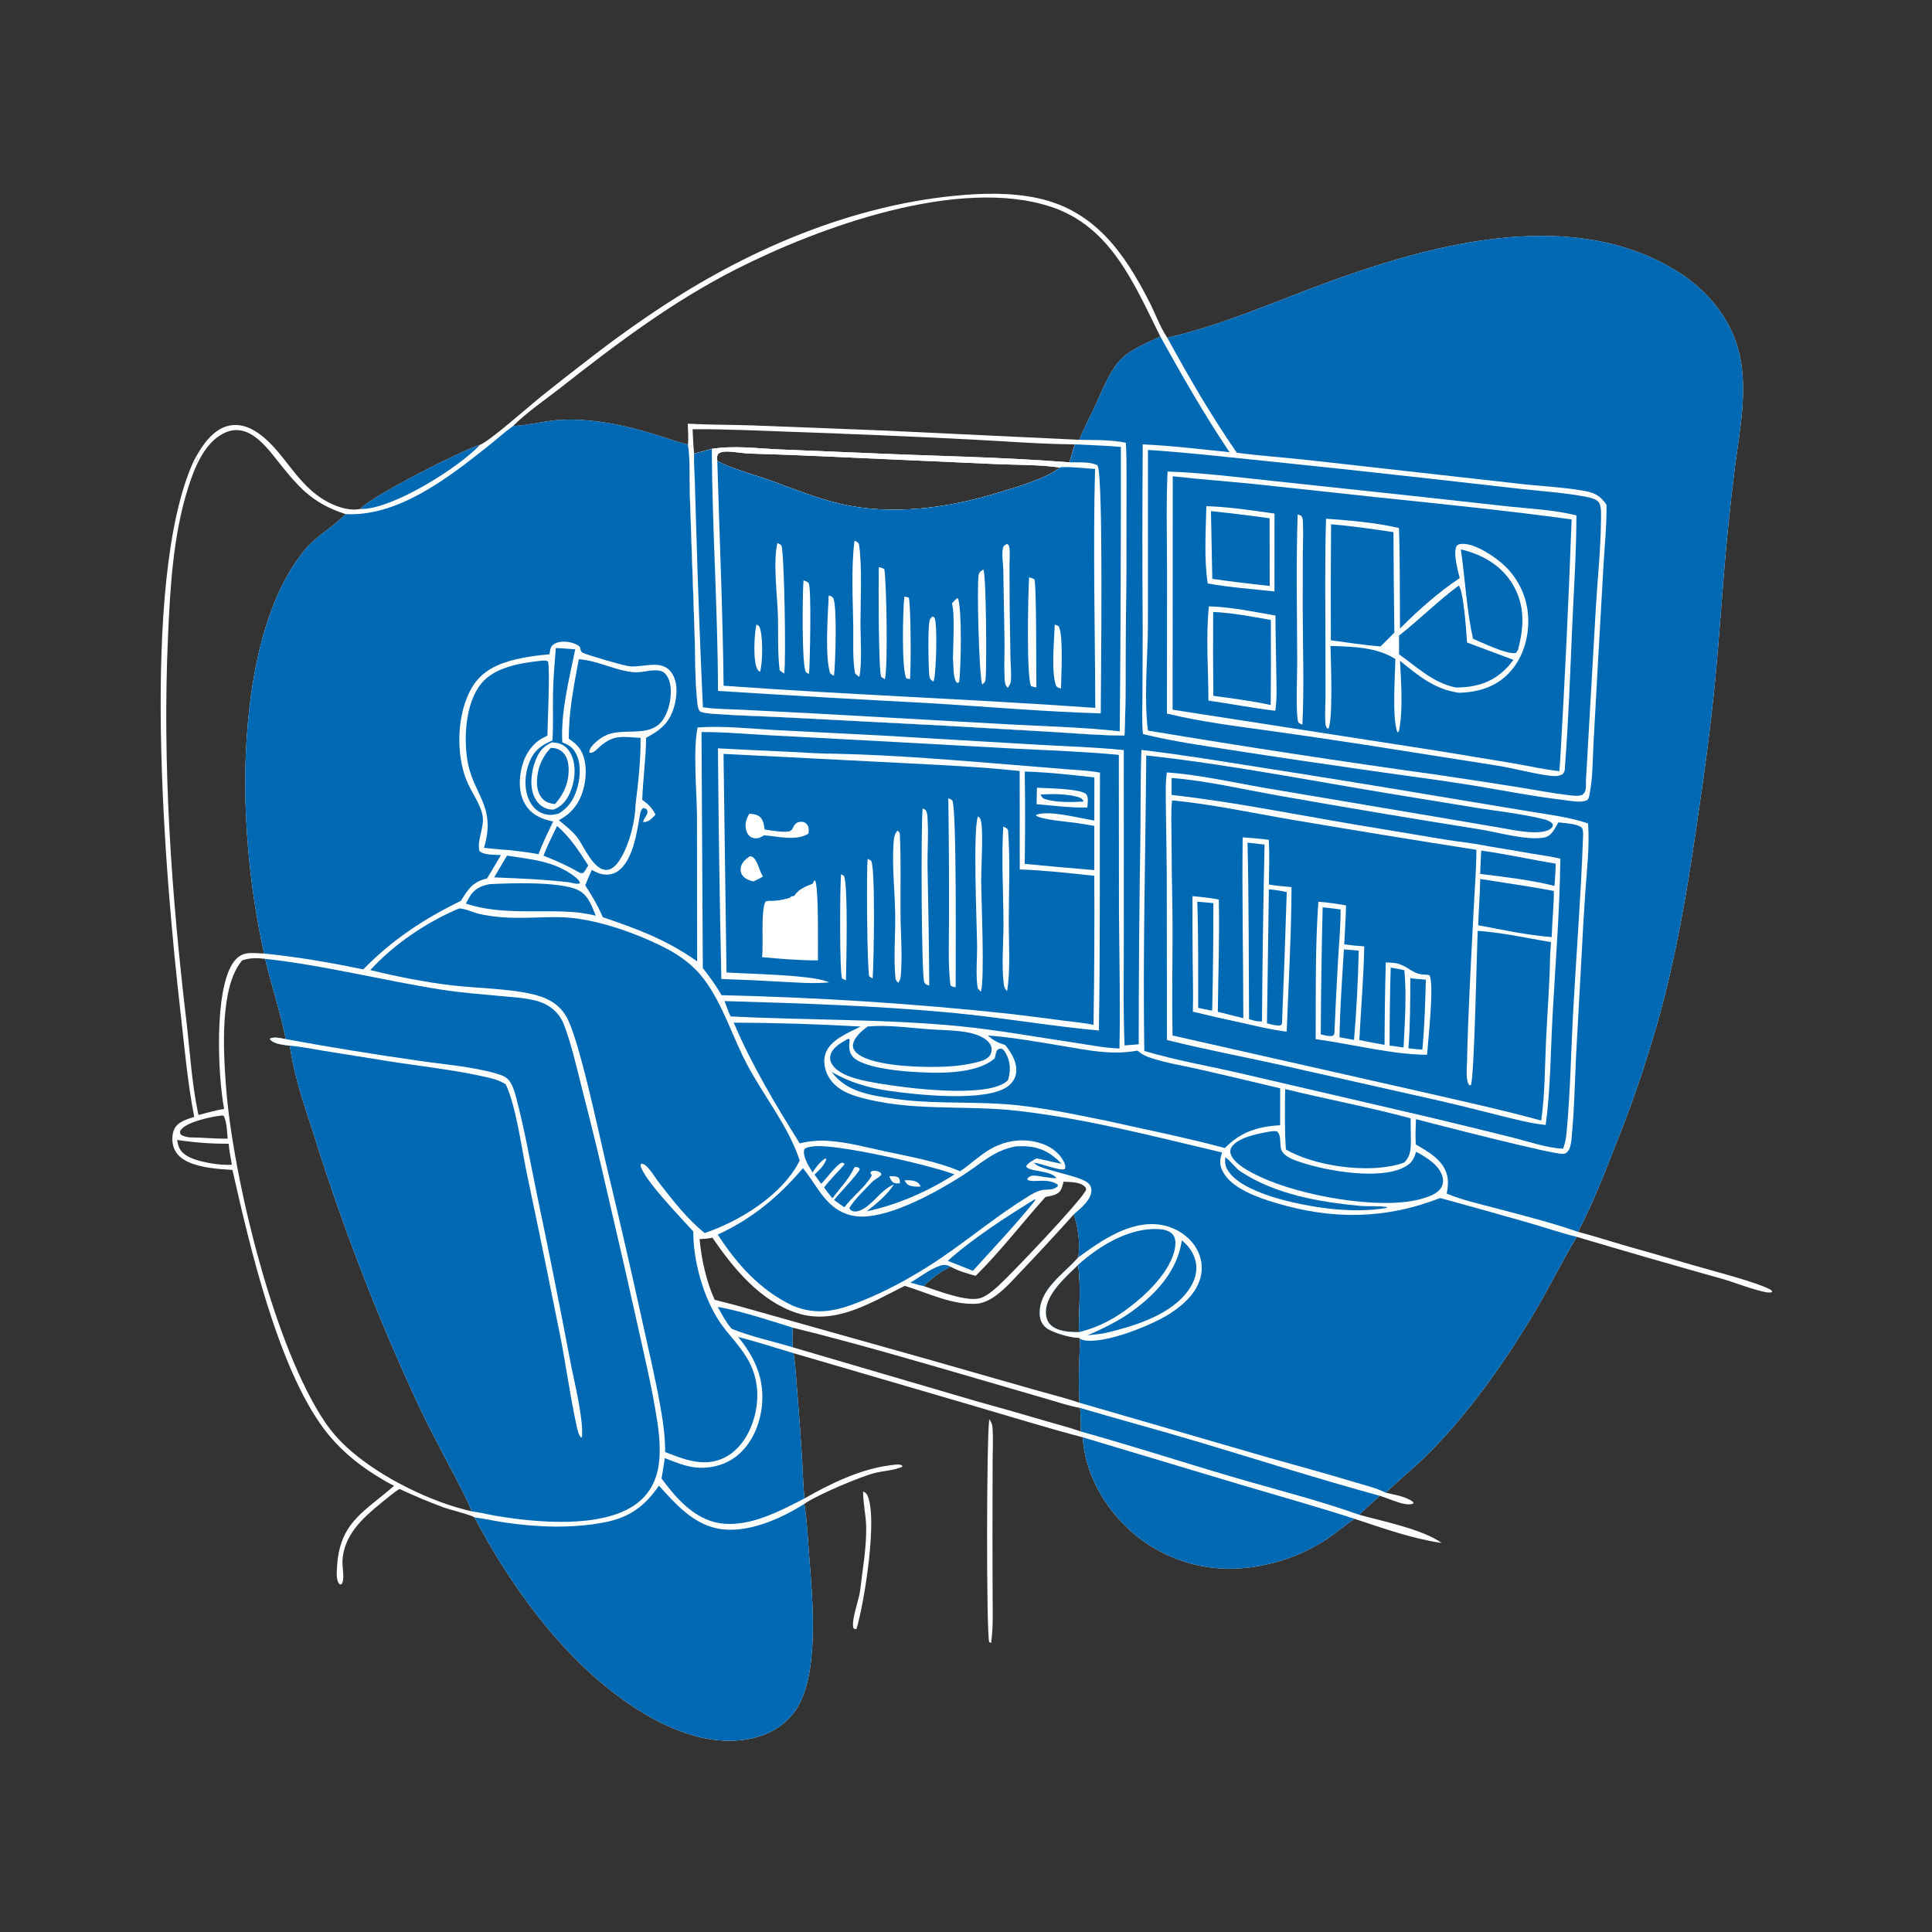 <?xml version="1.0" encoding="utf-8" ?>
<svg xmlns="http://www.w3.org/2000/svg" xmlns:xlink="http://www.w3.org/1999/xlink" width="1024" height="1024">
	<rect width="100%" height="100%" fill="#333333" stroke="none"/>
	<path fill="white" d="M254.457 235.736C259.281 234.029 280.912 214.88 286.57 210.336Q299.872 199.687 313.395 189.32Q332.858 174.247 353.488 160.815C398.784 131.435 451.385 109.267 505.414 103.822C520.077 102.345 535.687 101.905 550.136 105.054C580.326 111.633 596.019 134.171 609.261 160.149C612.314 166.138 614.746 173.048 618.42 178.627C618.501 178.751 618.587 178.873 618.67 178.995C647.561 172.533 677.062 159.276 705.009 149.132C761.526 128.619 834.47 109.499 889.455 144.133C905.498 154.238 918.041 169.697 922.106 188.451C926.253 207.586 922.053 228.187 919.57 247.319Q917.44 264.162 915.758 281.056C913.021 308.768 911.454 336.587 908.714 364.303Q905.408 396.124 900.651 427.76C895.82 461.847 890.458 496.083 881.92 529.464Q876.914 548.593 870.734 567.376Q864.553 586.159 857.222 604.523C850.884 620.674 844.453 637.556 836.357 652.912C844.257 654.914 852.007 657.456 859.828 659.739Q878.654 665.055 897.42 670.576C906.586 673.267 932.296 679.83 938.85 683.819L939.349 684.787C937.7 685.494 934.937 684.69 933.198 684.26C926.142 682.515 919.312 679.672 912.299 677.678Q873.936 666.948 835.759 655.575C827.449 669.136 820.598 683.543 812.349 697.186C796.796 722.912 778.994 748.244 757.829 769.706C750.391 777.249 742.094 783.836 734.468 791.161C739.095 792.29 745.217 793.123 749.009 796.098L749.144 796.844C746.904 798 743.189 796.929 740.886 796.184C737.693 795.152 734.602 793.843 731.401 792.827C727.718 796.102 723.905 799.351 720.479 802.897C732.64 806.216 754.369 810.661 764.091 817.804C748.328 815.475 733.045 810.016 717.967 805.01C713.154 808.1 708.817 811.991 704.071 815.214C690.58 824.377 673.804 830.131 657.528 831.229Q656.56 831.3 655.59 831.347Q654.62 831.394 653.649 831.417Q652.678 831.44 651.707 831.44Q650.736 831.439 649.765 831.414Q648.794 831.39 647.824 831.341Q646.854 831.293 645.886 831.221Q644.917 831.148 643.951 831.052Q642.985 830.956 642.021 830.836Q641.057 830.716 640.097 830.573Q639.136 830.429 638.18 830.262Q637.223 830.095 636.271 829.904Q635.319 829.714 634.371 829.5Q633.424 829.286 632.483 829.048Q631.541 828.811 630.605 828.551Q629.67 828.291 628.741 828.007Q627.812 827.724 626.89 827.418Q625.969 827.112 625.055 826.783Q624.141 826.455 623.236 826.104Q622.33 825.753 621.434 825.38Q620.537 825.006 619.65 824.611Q618.763 824.216 617.886 823.799Q617.009 823.383 616.142 822.944Q615.275 822.506 614.42 822.047Q613.564 821.587 612.72 821.107Q611.876 820.626 611.044 820.125Q610.212 819.624 609.393 819.103Q608.574 818.582 607.767 818.04Q606.961 817.499 606.168 816.938Q605.376 816.377 604.597 815.797Q603.818 815.217 603.054 814.617Q602.29 814.018 601.541 813.4Q600.792 812.782 600.058 812.146C585.48 799.352 575.125 781.326 573.847 761.8C554.44 756.697 535.166 750.688 515.897 745.072L420.597 717.212C421.621 723.698 421.968 730.369 422.499 736.916Q423.957 754.773 425.086 772.653C425.52 779.843 425.666 787.05 426.373 794.221C440.025 786.412 455.666 778.782 471.358 776.695C473.224 776.446 475.65 775.954 477.471 776.424C478.183 776.607 477.959 776.6 478.321 777.374C473.976 779.379 468.086 779.549 463.402 780.769C455.64 782.79 432.792 792.482 426.312 797.07C427.782 806.347 428.208 815.941 428.925 825.308C430.636 847.665 434.725 888.635 421.12 907.282C414.868 915.85 405.211 920.547 394.876 922.046C370.144 925.634 345.167 912.323 326.13 897.877C294.942 874.209 269.547 838.611 251.476 804.233C249.246 802.763 238.643 800.261 234.832 798.854Q223.08 794.475 211.721 789.159C208.236 791.408 204.887 794.265 201.67 796.89C191.853 804.899 182.256 813.742 181.504 827.26C181.331 830.37 182.687 836.33 181.395 838.989C181.001 839.799 181.191 839.521 180.215 839.833C180.075 839.71 179.917 839.604 179.794 839.464C178.036 837.47 178.486 832.81 178.643 830.257C180.084 806.756 193.033 801.385 208.873 787.503C205.54 785.885 202.291 783.931 199.148 781.962C188.53 775.31 179.237 767.415 171.707 757.352C147.104 724.475 132.293 660.154 123.208 620.128C115.555 619.534 107.087 619.11 99.982 615.968C96.457 614.41 93.352 611.949 92.073 608.194C91.049 605.186 91.023 601.083 92.504 598.215C94.477 594.394 99.169 593.223 102.939 591.975C99.36 573.524 97.745 554.683 95.615 536.025C87.533 465.21 73.782 307.866 102.599 244.509L103.559 245.277C104.628 244.305 104.551 244.051 104.835 242.608L103.937 242.023C107.511 235.602 112.744 228.188 120.126 225.931C124.864 224.483 129.817 225.444 134.068 227.833C151.392 237.568 156.797 260.117 178.644 268.273C182.212 269.605 187.104 270.63 190.875 269.757C197.842 262.478 243.951 239.1 254.457 235.736ZM364.646 235.668C365.858 242.401 365.389 254.67 365.629 262.234L368.121 334.83C368.563 347.365 368.257 360.471 369.659 372.895C369.834 374.443 370.02 375.765 370.982 377.036C373.051 377.958 375.614 378.138 377.852 378.308C390.772 379.29 403.807 379.569 416.751 380.233L501.436 384.651L557.115 387.896C570.043 388.696 583.036 389.779 595.992 389.861C596.902 370.289 596.479 350.607 596.749 331.011Q597.11 302.02 597.016 273.026C597.018 260.266 597.241 247.474 596.76 234.722C588.831 233.009 580.116 233.362 572.012 233.103C574.306 227.399 577.241 221.911 579.841 216.338C582.971 209.63 585.812 202.532 589.675 196.223C591.246 193.657 593.094 191.259 595.358 189.263C600.812 184.452 608.476 181.504 615.005 178.358C601.231 150.846 589.009 120.213 557.175 109.645C508.197 93.385 434.12 120.418 390.285 142.645C356.672 159.688 327.234 181.82 297.73 205.039C289.273 211.695 279.523 218.234 271.907 225.811C280.703 225.394 289.191 222.869 297.982 222.516C314.698 221.847 331.05 225.335 346.956 230.204C352.829 232.002 358.702 234.153 364.646 235.668ZM118.779 587.746C115.414 569.846 113.516 525.463 123.369 510.558C125.127 507.898 127.299 505.983 130.492 505.37C133.369 504.817 137.013 505.329 139.955 505.409Q137.497 494.182 135.638 482.841Q133.78 471.5 132.527 460.076Q131.274 448.652 130.63 437.178Q129.986 425.703 129.953 414.211C130.148 375.51 136.026 323.168 161.035 292.054C167.298 284.262 175.866 279.886 182.739 272.967C182.895 272.81 183.047 272.648 183.201 272.489C174.976 269.858 167.817 266.181 161.381 260.354C156.823 256.228 152.905 251.468 149.054 246.692C141.875 237.792 132.117 223.042 118.708 229.578C108.276 234.664 102.964 248.195 99.703 258.525C91.773 283.647 90.211 311.05 89.047 337.2C86.002 405.605 90.808 473.734 98.842 541.642C100.768 557.921 101.669 574.948 105.209 590.96C109.698 589.8 114.2 588.494 118.779 587.746ZM479.538 681.518C461.801 690.287 442.695 702.669 422.151 695.861C402.784 689.443 388.704 672.226 377.577 655.979C375.288 656.501 373.13 656.644 370.799 656.733C371.664 667.079 374.418 679.345 378.765 688.891C392.068 692.21 405.261 696.132 418.468 699.82L491.134 720.266L547.583 736.392C555.712 738.748 564.133 740.748 572.126 743.475C571.461 732.271 572.066 720.821 572.453 709.608L571.943 709.083C567.628 709.11 557.715 706.353 554.413 703.648C552.256 701.88 551.266 699.485 551.127 696.733C550.461 683.591 563.488 675.573 571.104 666.88L571.446 666.483C572.74 659.051 571.383 650.739 569.128 643.631Q555.679 658.643 541.776 673.236C537.354 677.843 533.056 682.88 527.871 686.65C524.854 688.844 521.2 690.809 517.414 691.016C504.45 691.723 491.681 685.214 479.538 681.518ZM117.719 591.214C112.539 591.722 99.839 594.422 96.319 598.34C95.761 598.961 95.748 599.057 95.393 599.704C95.488 600.365 95.397 600.9 95.935 601.378C96.965 602.292 98.924 602.526 100.243 602.823C107.065 602.84 113.842 603.648 120.673 603.497C120.323 599.917 120.255 594.567 118.553 591.389L117.719 591.214ZM140.536 508.203C136.031 507.689 132.729 507.618 128.371 509.008C116.308 523.028 118.42 557.469 119.748 575.424C123.331 623.865 145.36 714.556 172.622 754.283C176.461 759.877 181.048 764.765 186.188 769.187C202.72 783.412 228.664 796.273 250.057 801.058C247.179 793.785 243.268 786.788 239.657 779.858C233.567 768.168 227.318 756.542 221.694 744.618Q205.818 710.483 192.2 675.386Q178.582 640.289 167.28 604.379C162.014 587.935 155.977 571.386 153.608 554.236C151.607 553.959 149.53 553.746 147.565 553.276C145.984 552.899 143.839 552.021 142.986 550.641C144.965 549.237 149.131 550.367 151.46 550.758C148.66 536.471 143.837 522.427 140.536 508.203ZM489.543 681.634C496.674 683.964 513.345 690.614 520.253 687.808C523.465 686.503 526.622 683.823 529.171 681.52C535.821 675.509 573.228 636.292 575.671 630.626C575.486 629.604 575.667 629.725 575.035 629.032C572.607 626.37 567.083 626.502 563.697 626.329C563.323 627.796 562.986 629.36 562.258 630.698C560.754 633.46 556.859 633.843 554.101 634.433C541.734 648.247 530.288 663.162 517.136 676.227C512.647 674.955 507.946 673.677 503.852 671.386C498.506 673.858 493.744 677.525 489.543 681.634ZM122.893 617.287C122.24 613.611 121.499 609.929 121.229 606.202Q107.466 606.279 93.862 604.191C94.55 608 95.261 610.016 98.53 612.273C103.563 615.746 116.778 617.931 122.893 617.287ZM571.829 706.082C571.835 694.445 573.046 681.87 571.435 670.378C565.018 676.71 554.13 685.844 554.302 695.718C554.344 698.14 555.062 700.533 556.844 702.248C560.524 705.789 566.993 706.088 571.829 706.082ZM420.101 703.669C420.008 707.168 419.94 710.614 420.189 714.108L516.805 742.46Q536.836 748.01 556.775 753.879C562.098 755.461 567.677 756.829 572.874 758.747C573.016 754.62 572.663 750.375 572.494 746.244C566.559 745.155 560.598 743.146 554.798 741.469L523.723 732.419C489.385 722.46 454.816 712.201 420.101 703.669Z"/>
	<path fill="#0069B4" d="M618.67 178.995C647.561 172.533 677.062 159.276 705.009 149.132C761.526 128.619 834.47 109.499 889.455 144.133C905.498 154.238 918.041 169.697 922.106 188.451C926.253 207.586 922.053 228.187 919.57 247.319Q917.44 264.162 915.758 281.056C913.021 308.768 911.454 336.587 908.714 364.303Q905.408 396.124 900.651 427.76C895.82 461.847 890.458 496.083 881.92 529.464Q876.914 548.593 870.734 567.376Q864.553 586.159 857.222 604.523C850.884 620.674 844.453 637.556 836.357 652.912C822.057 647.882 806.794 644.116 792.139 640.219C783.6 637.948 775.007 636.071 766.831 632.649C767.379 629.211 767.862 626.017 766.9 622.581C764.675 614.631 757.087 610.499 750.471 606.63C750.044 602.173 750.343 597.668 750.499 593.2C759.819 595.619 823.613 612.112 828.546 611.57C829.838 611.428 830.378 611.011 831.166 609.99C832.327 608.485 832.71 605.795 832.895 603.958C834.377 589.256 834.666 574.333 835.347 559.577L838.281 506.436Q839.107 489.61 840.244 472.802C841.114 460.773 842.565 448.484 841.719 436.431C831.014 432.868 819.974 431.636 808.894 429.79L763.383 422.219Q715.809 414.192 668.14 406.754C647.106 403.435 626.125 399.944 604.971 397.472C604.397 413.127 604.62 428.773 604.411 444.434Q603.545 498.957 603.542 553.487Q599.802 553.829 596.056 554.1C595.243 535.68 595.696 517.241 595.638 498.809L595.632 397.571C580.362 395.986 564.855 395.572 549.524 394.68L467.566 389.853L410.568 386.922C397.14 386.188 383.171 384.588 369.745 385.572C367.251 397.598 369.272 419.07 369.411 432.091L369.513 509.564C353.107 497.979 338.24 492.55 319.497 486.128C316.931 480.098 313.754 474.731 310.197 469.254C311.247 466.48 312.458 463.785 313.667 461.078C315.427 462.017 317.424 463.039 319.397 463.383C322.298 463.889 325.394 463.35 327.764 461.55C335.525 455.657 337.513 441.424 339.084 432.436C339.351 430.909 339.6 429.148 340.95 428.199L342.571 428.759C344.554 431.38 341.114 433.09 340.911 435.738C344.001 435.739 345.427 433.768 347.453 431.758C345.554 428.213 343.621 426.196 340.394 423.908C340.79 412.926 342.351 402.034 342.461 391.011C348.902 387.666 353.791 384.113 356.48 377.032C358.539 371.607 359.609 363.983 357.087 358.603C352.383 348.569 342.23 353.755 333.978 353.195C331.158 353.004 310.877 347.089 308.846 345.966C307.661 345.312 307.705 344.144 307.413 342.942C306.441 341.856 304.982 341.291 303.62 340.841C300.711 339.88 296.214 339.627 293.548 341.44C291.582 342.776 291.582 344.64 291.254 346.807C285.318 347.297 279.259 348.067 273.461 349.453C264.112 351.688 255.594 355.419 250.38 363.989C242.065 377.658 241.373 399.723 247.557 414.315C250.002 420.085 254.616 426.097 255.764 432.25C256.924 438.461 252.647 445.235 254.088 451.057C256.541 453.318 262.366 452.998 265.507 453.204C263.126 457.384 260.595 461.488 258.129 465.619C250.537 467.358 248.19 471.233 244.264 477.468C224.698 487.023 207.775 498.149 192.536 513.815C175.259 510.193 157.516 507.131 139.955 505.409Q137.497 494.182 135.638 482.841Q133.78 471.5 132.527 460.076Q131.274 448.652 130.63 437.178Q129.986 425.703 129.953 414.211C130.148 375.51 136.026 323.168 161.035 292.054C167.298 284.262 175.866 279.886 182.739 272.967C182.895 272.81 183.047 272.648 183.201 272.489C210.83 273.913 237.237 253.46 257.891 237.125C262.593 233.407 267.063 229.339 271.907 225.811C280.703 225.394 289.191 222.869 297.982 222.516C314.698 221.847 331.05 225.335 346.956 230.204C352.829 232.002 358.702 234.153 364.646 235.668C364.937 231.99 364.666 228.253 364.525 224.57C375.91 225.183 387.397 225.095 398.801 225.475L466.891 228.12L572.012 233.103C574.306 227.399 577.241 221.911 579.841 216.338C582.971 209.63 585.812 202.532 589.675 196.223C591.246 193.657 593.094 191.259 595.358 189.263C600.812 184.452 608.476 181.504 615.005 178.358C626.573 199.229 638.374 219.861 651.693 239.684C636.381 238.084 621.06 236.245 605.674 235.517Q605.317 284.684 605.656 333.849L605.516 368.42C605.488 375.223 605.125 382.285 605.793 389.052C621.581 392.966 637.848 395.213 653.91 397.717Q690.636 403.41 727.434 408.619C745.059 411.164 762.766 413.389 780.34 416.248C796.512 418.879 812.642 422.135 828.923 424.033C832.311 424.428 838.14 425.684 841.12 424.106C842.105 423.585 842.288 421.922 842.498 420.882C844.217 412.349 844.117 403.086 844.561 394.406L846.768 354.598L849.928 298.893C850.525 288.508 851.663 277.903 851.487 267.505C847.815 262.317 844.895 261.04 838.669 259.998C827.054 258.054 815.038 257.61 803.326 256.182L693.925 243.911C681.153 242.515 668.268 241.627 655.538 239.963C641.925 220.338 630.131 199.923 618.67 178.995ZM364.646 235.668C365.858 242.401 365.389 254.67 365.629 262.234L368.121 334.83C368.563 347.365 368.257 360.471 369.659 372.895C369.834 374.443 370.02 375.765 370.982 377.036C373.051 377.958 375.614 378.138 377.852 378.308C390.772 379.29 403.807 379.569 416.751 380.233L501.436 384.651L557.115 387.896C570.043 388.696 583.036 389.779 595.992 389.861C596.902 370.289 596.479 350.607 596.749 331.011Q597.11 302.02 597.016 273.026C597.018 260.266 597.241 247.474 596.76 234.722C588.831 233.009 580.116 233.362 572.012 233.103L466.891 228.12L398.801 225.475C387.397 225.095 375.91 225.183 364.525 224.57C364.666 228.253 364.937 231.99 364.646 235.668Z"/>
	<path fill="white" d="M364.525 224.57C375.91 225.183 387.397 225.095 398.801 225.475L466.891 228.12L572.012 233.103C580.116 233.362 588.831 233.009 596.76 234.722C597.241 247.474 597.018 260.266 597.016 273.026Q597.11 302.02 596.749 331.011C596.479 350.607 596.902 370.289 595.992 389.861C583.036 389.779 570.043 388.696 557.115 387.896L501.436 384.651L416.751 380.233C403.807 379.569 390.772 379.29 377.852 378.308C375.614 378.138 373.051 377.958 370.982 377.036C370.02 375.765 369.834 374.443 369.659 372.895C368.257 360.471 368.563 347.365 368.121 334.83L365.629 262.234C365.389 254.67 365.858 242.401 364.646 235.668C364.937 231.99 364.666 228.253 364.525 224.57ZM561.716 247.792C551.073 246.243 539.473 246.457 528.712 246.01L473.15 243.519C447.974 242.46 422.822 241.08 397.632 240.412C393.371 240.299 389.159 239.315 384.926 239.344C383.295 239.355 382.107 239.543 380.72 240.455C379.856 241.713 380.091 242.898 380.184 244.34C388.814 248.893 399.317 251.348 408.511 254.715C420.696 259.178 432.754 264.072 445.422 267.044C472.597 273.417 502.775 269.252 529.158 261.124C537.616 258.518 555.273 253.455 561.716 247.792ZM367.908 240.438Q372.601 239.223 377.268 237.914C389.075 236.018 401.318 237.664 413.202 238.211L456.886 240.016C493.501 241.707 530.33 242.144 566.864 245.059C567.832 241.895 568.706 238.696 569.62 235.516C551.276 235.383 532.827 233.852 514.5 232.938Q467.618 230.554 420.703 228.923C402.858 228.29 384.943 227.393 367.089 227.483C367.342 231.778 367.407 236.167 367.908 240.438Z"/>
	<path fill="white" d="M569.62 235.516C577.766 235.947 585.957 236.136 594.08 236.88Q594.174 312.252 593.484 387.621C573.592 385.337 553.279 384.979 533.289 383.846L429.843 378.047L393.172 376.179C386.373 375.833 379.267 375.899 372.55 374.871Q370.367 327.452 369.007 280.003L368.216 253.607C368.087 249.28 367.676 244.752 367.908 240.438Q372.601 239.223 377.268 237.914C389.075 236.018 401.318 237.664 413.202 238.211L456.886 240.016C493.501 241.707 530.33 242.144 566.864 245.059C567.832 241.895 568.706 238.696 569.62 235.516ZM561.716 247.792C551.073 246.243 539.473 246.457 528.712 246.01L473.15 243.519C447.974 242.46 422.822 241.08 397.632 240.412C393.371 240.299 389.159 239.315 384.926 239.344C383.295 239.355 382.107 239.543 380.72 240.455C379.856 241.713 380.091 242.898 380.184 244.34C388.814 248.893 399.317 251.348 408.511 254.715C420.696 259.178 432.754 264.072 445.422 267.044C472.597 273.417 502.775 269.252 529.158 261.124C537.616 258.518 555.273 253.455 561.716 247.792Z"/>
	<path fill="#0069B4" d="M569.62 235.516C577.766 235.947 585.957 236.136 594.08 236.88Q594.174 312.252 593.484 387.621C573.592 385.337 553.279 384.979 533.289 383.846L429.843 378.047L393.172 376.179C386.373 375.833 379.267 375.899 372.55 374.871Q370.367 327.452 369.007 280.003L368.216 253.607C368.087 249.28 367.676 244.752 367.908 240.438Q372.601 239.223 377.268 237.914C377.496 280.685 380.467 323.417 380.548 366.195Q436.87 369.791 493.231 372.72C523.236 374.539 553.394 377.231 583.429 378.106C583.458 360.628 584.936 252.084 581.705 246.665C577.778 244.551 571.295 245.162 566.864 245.059C567.832 241.895 568.706 238.696 569.62 235.516Z"/>
	<path fill="#0069B4" d="M383.517 363.451C383.106 323.752 381.31 284.025 380.184 244.34C388.814 248.893 399.317 251.348 408.511 254.715C420.696 259.178 432.754 264.072 445.422 267.044C472.597 273.417 502.775 269.252 529.158 261.124C537.616 258.518 555.273 253.455 561.716 247.792C564.43 246.981 576.858 248.4 580.398 248.531C579.292 290.73 580.387 332.989 580.518 375.196C514.894 370.542 449.132 368.202 383.517 363.451Z"/>
	<path fill="white" d="M452.897 286.607C453.984 287.007 454.468 287.278 455.212 288.171C457.072 299.257 456.077 318.653 456.067 330.392C456.06 338.409 457.016 351.124 455.465 358.768C454.554 358.212 453.917 357.656 453.183 356.882C451.814 349.147 452.366 340.399 452.253 332.528C452.047 318.092 451.069 300.829 452.897 286.607Z"/>
	<path fill="white" d="M533.763 288.284C534.817 289.023 534.826 289.147 534.99 290.456C535.375 293.543 535.041 297.088 535.046 300.215L535.146 322.489L535.564 348.471C535.643 352.496 536.119 356.831 535.794 360.832C535.672 362.323 535.002 363.35 534.121 364.516C533.767 364.16 533.568 363.994 533.291 363.532C532.473 362.17 532.483 360.246 532.417 358.694C532.139 352.134 532.51 345.505 532.4 338.932L531.776 302.225C531.718 298.835 530.782 293.552 531.624 290.398C531.983 289.055 532.625 288.969 533.763 288.284Z"/>
	<path fill="white" d="M412.046 287.858C412.709 288.175 413.737 288.443 414.133 289.092C415.675 291.616 416.725 351.313 415.624 356.982C414.653 356.429 413.974 355.949 413.212 355.128C412.082 345.792 412.588 336.217 412.332 326.828C412.036 315.96 409.614 297.759 412.046 287.858Z"/>
	<path fill="white" d="M545.427 305.995C546.503 306.239 547.299 306.5 548.259 307.046C549.433 309.877 549.142 356.485 549.315 364.334C548.268 364.212 547.452 364.042 546.473 363.648C543.969 358.286 544.935 315.484 545.427 305.995Z"/>
	<path fill="white" d="M521.171 301.853C522.786 304.154 522.995 354.575 522.401 359.769C522.221 361.35 521.853 361.843 520.613 362.766C518.873 358.702 517.67 309.114 518.713 304.626C519.089 303.009 519.919 302.725 521.171 301.853Z"/>
	<path fill="white" d="M465.778 300.625C466.977 300.828 467.701 301.013 468.714 301.696C469.905 308.706 470.688 354.428 468.991 359.995L467.104 358.842C465.538 356.266 465.614 307.385 465.778 300.625Z"/>
	<path fill="white" d="M425.88 307.617C426.825 307.963 427.856 308.229 428.552 308.994C430.26 310.87 429.222 352.446 428.837 357.167C428.288 356.93 427.607 356.674 427.185 356.231C424.862 353.796 425.338 313.303 425.88 307.617Z"/>
	<path fill="white" d="M504.549 319.811C505.518 318.773 506.393 317.535 507.713 316.978C509.962 322.913 509.347 353.4 508.412 361.303C507.893 361.915 508.237 361.649 507.295 361.976C504.972 359.892 505.444 352.007 505.068 348.89C505.18 342.778 506.162 324.835 504.549 319.811Z"/>
	<path fill="white" d="M439.239 315.593C440.316 315.952 441.086 316.051 441.67 317.144C443.768 321.07 442.795 352.891 442.017 358.154C441.148 357.797 440.651 357.445 439.974 356.795C437.136 347.915 438.801 325.693 439.239 315.593Z"/>
	<path fill="white" d="M479.337 316.212C480.135 316.339 480.91 316.554 481.695 316.749C482.784 321.41 482.93 354.22 482.308 359.876C481.532 359.896 481.184 359.82 480.463 359.599C477.76 355.615 478.513 322.88 479.337 316.212Z"/>
	<path fill="white" d="M494.189 326.735C494.892 327.07 495.053 326.965 495.354 327.537C496.921 330.516 496.295 357.184 494.797 361.252C493.966 360.766 494.255 360.985 493.552 360.387C492.552 359.537 492.528 357.862 492.436 356.625C492.14 352.642 491.595 330.796 492.917 328.226C493.216 327.645 493.765 327.232 494.189 326.735Z"/>
	<path fill="white" d="M559.052 331.056C559.772 331.276 560.415 331.567 561.1 331.874C563.741 336.675 562.425 358.113 562.362 364.916C561.023 364.592 560.745 364.557 559.775 363.605C557.024 356.002 558.758 339.671 559.052 331.056Z"/>
	<path fill="white" d="M400.96 330.942C401.47 331.228 401.975 331.668 402.446 332.019C404.538 336.775 404.298 350.952 402.826 356.179C402.353 355.766 401.807 355.301 401.473 354.765C398.99 350.784 399.755 335.633 400.96 330.942Z"/>
	<path fill="#0069B4" d="M388.9 542.022C411.213 542.099 433.896 542.819 456.169 544.097C449.735 547.333 439.959 551.09 437.505 558.496C436.256 562.263 437.022 566.569 438.799 570.041C441.839 575.977 447.782 579.218 453.935 581.072C481.925 589.506 511.281 585.468 539.824 588.807C576.139 593.054 612.141 602.448 647.701 610.836C646.519 614.638 646.209 617.151 648.049 620.809C652.656 629.97 667.13 634.859 676.241 637.593C705.998 646.522 734.162 646.368 763.31 634.964Q787.038 641.451 810.683 648.236C819.042 650.664 827.306 653.496 835.759 655.575C827.449 669.136 820.598 683.543 812.349 697.186C796.796 722.912 778.994 748.244 757.829 769.706C750.391 777.249 742.094 783.836 734.468 791.161C729.171 788.496 722.508 786.972 716.836 785.254C702.307 780.855 687.675 776.885 673.062 772.783L572.126 743.475C571.461 732.271 572.066 720.821 572.453 709.608L571.943 709.083C567.628 709.11 557.715 706.353 554.413 703.648C552.256 701.88 551.266 699.485 551.127 696.733C550.461 683.591 563.488 675.573 571.104 666.88L571.446 666.483C572.74 659.051 571.383 650.739 569.128 643.631C572.626 640.527 578.273 636.177 578.475 631.044C578.537 629.475 577.855 628.087 576.717 627.039C572.217 622.899 549.049 619.71 548.448 616.411L548.241 616.373L548.134 616.919L547.495 616.373L547.934 616.756L547.863 616.257C552.161 616.628 561.752 620.78 564.384 619.631C564.852 618.048 564.514 616.942 563.734 615.492C560.905 610.234 555.932 607.098 550.34 605.583C541.388 603.159 532.419 604.637 524.465 609.311C518.88 612.592 514.24 617.238 508.861 620.79C496.052 615.367 482.161 613.078 468.643 610.134C458.901 608.013 448.898 605.321 438.941 604.678Q435.146 604.419 431.356 604.757Q427.567 605.096 423.878 606.024C410.954 585.32 398.44 564.555 388.9 542.022ZM571.829 706.082C571.835 694.445 573.046 681.87 571.435 670.378C565.018 676.71 554.13 685.844 554.302 695.718C554.344 698.14 555.062 700.533 556.844 702.248C560.524 705.789 566.993 706.088 571.829 706.082Z"/>
	<path fill="white" d="M571.446 666.483C583.645 657.558 599.217 646.627 615.233 649.184C622.184 650.293 628.91 654.21 633.007 659.968C636.153 664.391 637.608 669.927 636.688 675.309C635.148 684.316 628.042 690.919 620.809 695.782C611.509 702.033 585.147 712.82 574.085 710.245C573.517 710.113 572.985 709.842 572.453 709.608L571.943 709.083C567.628 709.11 557.715 706.353 554.413 703.648C552.256 701.88 551.266 699.485 551.127 696.733C550.461 683.591 563.488 675.573 571.104 666.88L571.446 666.483ZM571.829 706.082C571.835 694.445 573.046 681.87 571.435 670.378C565.018 676.71 554.13 685.844 554.302 695.718C554.344 698.14 555.062 700.533 556.844 702.248C560.524 705.789 566.993 706.088 571.829 706.082Z"/>
	<path fill="#0069B4" d="M571.435 670.378C582.501 660.39 598.371 650.678 613.905 651.43C616.549 651.558 619.716 652.133 621.533 654.255C623.059 656.038 623.177 658.49 622.873 660.709C621.077 673.821 606.905 686.875 596.837 694.215C589.18 699.797 581.035 703.813 571.829 706.082C571.835 694.445 573.046 681.87 571.435 670.378Z"/>
	<path fill="#0069B4" d="M626.408 657.44C629.99 660.267 632.636 664.019 633.709 668.498C634.84 673.217 633.455 678.22 630.945 682.263C621.933 696.783 601.256 702.861 585.68 706.579C582.657 707.089 579.563 707.378 576.52 707.764C584.825 703.985 592.956 700.201 600.351 694.771C613.159 685.368 623.974 673.553 626.408 657.44Z"/>
	<path fill="#0069B4" d="M251.476 804.233C257.096 804.978 262.666 806.256 268.286 807.068C285.195 809.512 303.139 810.136 319.982 806.956C333.301 804.442 341.669 798.566 349.243 787.406C357.836 796.891 366.939 807.352 380.073 810.1C395.247 813.276 413.779 805.115 426.312 797.07C427.782 806.347 428.208 815.941 428.925 825.308C430.636 847.665 434.725 888.635 421.12 907.282C414.868 915.85 405.211 920.547 394.876 922.046C370.144 925.634 345.167 912.323 326.13 897.877C294.942 874.209 269.547 838.611 251.476 804.233Z"/>
	<path fill="#0069B4" d="M573.847 761.8L658.081 787.06C678.075 792.956 698.119 798.625 717.967 805.01C713.154 808.1 708.817 811.991 704.071 815.214C690.58 824.377 673.804 830.131 657.528 831.229Q656.56 831.3 655.59 831.347Q654.62 831.394 653.649 831.417Q652.678 831.44 651.707 831.44Q650.736 831.439 649.765 831.414Q648.794 831.39 647.824 831.341Q646.854 831.293 645.886 831.221Q644.917 831.148 643.951 831.052Q642.985 830.956 642.021 830.836Q641.057 830.716 640.097 830.573Q639.136 830.429 638.18 830.262Q637.223 830.095 636.271 829.904Q635.319 829.714 634.371 829.5Q633.424 829.286 632.483 829.048Q631.541 828.811 630.605 828.551Q629.67 828.291 628.741 828.007Q627.812 827.724 626.89 827.418Q625.969 827.112 625.055 826.783Q624.141 826.455 623.236 826.104Q622.33 825.753 621.434 825.38Q620.537 825.006 619.65 824.611Q618.763 824.216 617.886 823.799Q617.009 823.383 616.142 822.944Q615.275 822.506 614.42 822.047Q613.564 821.587 612.72 821.107Q611.876 820.626 611.044 820.125Q610.212 819.624 609.393 819.103Q608.574 818.582 607.767 818.04Q606.961 817.499 606.168 816.938Q605.376 816.377 604.597 815.797Q603.818 815.217 603.054 814.617Q602.29 814.018 601.541 813.4Q600.792 812.782 600.058 812.146C585.48 799.352 575.125 781.326 573.847 761.8Z"/>
	<path fill="#0069B4" d="M391.208 708.596C401.059 711.172 410.852 714.252 420.597 717.212C421.621 723.698 421.968 730.369 422.499 736.916Q423.957 754.773 425.086 772.653C425.52 779.843 425.666 787.05 426.373 794.221C413.082 801.03 396.731 809.826 381.233 807.284C367.87 805.092 358.213 793.907 350.61 783.619C351.321 780.061 351.784 776.422 352.348 772.836C357.621 774.868 363.022 777.181 368.687 777.78C376.392 778.594 384.536 776.477 390.598 771.603C398.588 765.178 402.902 754.802 403.86 744.784C405.209 730.677 400.024 719.287 391.208 708.596Z"/>
	<path fill="#0069B4" d="M572.494 746.244C593.395 752.44 614.472 758.044 635.353 764.293C667.307 773.856 699.227 784.047 731.401 792.827C727.718 796.102 723.905 799.351 720.479 802.897C698.481 795.03 675.434 789.316 653.014 782.722C626.256 774.852 599.767 766.184 572.874 758.747C573.016 754.62 572.663 750.375 572.494 746.244Z"/>
	<path fill="#0069B4" d="M380.416 692.655C393.784 695.161 407.12 699.617 420.101 703.669C420.008 707.168 419.94 710.614 420.189 714.108C409.557 710.885 398.059 708.462 387.811 704.292C384.767 700.79 382.596 696.723 380.416 692.655Z"/>
	<path fill="#0069B4" d="M190.875 269.757C197.842 262.478 243.951 239.1 254.457 235.736C242.723 248.224 208.179 269.688 191.777 269.772C191.476 269.773 191.175 269.762 190.875 269.757Z"/>
	<path fill="#0069B4" d="M140.536 508.203C172.157 511.66 202.693 519.648 234.024 524.541C244.373 526.157 254.828 526.95 265.251 527.922C271.478 528.503 278.11 528.829 284.165 530.41C288.751 531.607 292.84 533.939 295.81 537.681Q296.776 538.885 297.547 540.222Q298.317 541.559 298.874 542.999C303.022 553.866 305.566 565.59 308.447 576.849Q316.069 606.323 322.794 636.015Q330.888 670.484 338.548 705.052C342.063 720.863 345.8 736.725 348.266 752.739C349.459 760.487 350.253 768.688 349.122 776.493C347.897 784.945 344.031 792.167 337.061 797.228C319.049 810.308 284.255 806.991 263.115 803.474C258.777 802.752 254.406 801.577 250.057 801.058C247.179 793.785 243.268 786.788 239.657 779.858C233.567 768.168 227.318 756.542 221.694 744.618Q205.818 710.483 192.2 675.386Q178.582 640.289 167.28 604.379C162.014 587.935 155.977 571.386 153.608 554.236C151.607 553.959 149.53 553.746 147.565 553.276C145.984 552.899 143.839 552.021 142.986 550.641C144.965 549.237 149.131 550.367 151.46 550.758C148.66 536.471 143.837 522.427 140.536 508.203Z"/>
	<path fill="white" d="M153.608 554.236C151.607 553.959 149.53 553.746 147.565 553.276C145.984 552.899 143.839 552.021 142.986 550.641C144.965 549.237 149.131 550.367 151.46 550.758Q186.624 557.191 222.015 562.226C235.369 564.212 249.92 565.248 262.883 568.953C265.71 569.761 268.648 570.752 270.312 573.338C271.858 575.741 272.744 578.6 273.472 581.345C278.055 598.632 281.171 616.56 284.792 634.084Q293.862 677.199 302.066 720.487C304.094 731.445 309.203 751.033 308.5 761.342L308.031 762.048C306.613 760.589 306.014 757.594 305.58 755.598C302.226 740.163 300.081 724.329 297.073 708.801Q288.336 665.045 279.115 621.388C276.394 608.167 273.517 586.258 268.05 574.689C265.105 572.87 262.396 571.977 259.072 571.195C241.208 566.992 222.442 565.114 204.306 562.208L171.52 556.94C165.602 555.99 159.579 554.735 153.608 554.236Z"/>
	<path fill="#0069B4" d="M608.443 238.477C627.15 239.68 645.803 241.77 664.45 243.669Q710.804 248.405 757.107 253.606L807.323 259.283C818.631 260.509 830.265 261.231 841.425 263.469C843.369 263.859 846.011 264.568 847.346 266.147C849.015 268.121 848.566 273.907 848.541 276.411C848.391 291.558 846.714 306.781 845.841 321.912L840.574 413.875C840.574 415.244 840.632 416.691 840.473 418.05C840.301 419.522 839.8 420.313 838.676 421.281C836.164 422.223 833.195 421.641 830.59 421.337C822.361 420.374 814.185 418.756 806.004 417.442Q784.576 414.036 763.113 410.852Q685.605 400.079 608.416 387.222C606.285 369.299 608.243 350.406 608.416 332.381L608.443 238.477Z"/>
	<path fill="white" d="M618.832 249.906C637.188 250.585 655.363 252.857 673.615 254.806L749.042 262.876L798.972 268.381C811.109 269.654 823.658 270.232 835.531 273.166C835.512 292.674 834.183 312.07 833.328 331.549C832.229 356.588 831.375 381.627 829.434 406.62C829.498 408.106 829.231 409.138 828.283 410.276C826.05 411.568 823.84 411.457 821.332 411.14C812.283 409.995 803.27 407.407 794.241 405.905L722.57 394.608Q697.587 390.774 672.554 387.285C654.394 384.793 636.364 382.517 618.512 378.221L618.565 302.006C618.522 284.673 618.052 267.223 618.832 249.906Z"/>
	<path fill="#0069B4" d="M621.591 252.433C635.974 254.065 650.459 255.095 664.866 256.557L729.67 263.544C764.178 267.142 798.62 270.59 832.999 275.313Q830.653 339.32 826.915 403.261L826.484 408.725C818.234 407.832 810.072 405.951 801.898 404.528L761.41 397.861L621.504 376.163L621.591 252.433Z"/>
	<path fill="white" d="M702.825 274.914C715.857 275.877 728.723 276.944 741.488 279.867C742.066 297.641 741.877 315.372 742.035 333.15C751.634 323.49 762.352 313.929 773.708 306.378C772.743 302.94 769.994 292.515 772.085 289.357C772.662 288.486 774.015 288.294 774.967 288.261C781.991 288.018 792.425 295.111 797.36 299.741Q798.085 300.425 798.776 301.144Q799.467 301.862 800.121 302.615Q800.776 303.367 801.392 304.15Q802.008 304.934 802.585 305.747Q803.162 306.56 803.698 307.401Q804.234 308.241 804.727 309.107Q805.221 309.973 805.671 310.863Q806.122 311.752 806.527 312.663Q806.933 313.573 807.293 314.503Q807.653 315.433 807.967 316.379Q808.281 317.325 808.548 318.286Q808.814 319.246 809.033 320.219Q809.252 321.191 809.422 322.174Q809.592 323.156 809.714 324.145Q809.836 325.135 809.908 326.129Q809.981 327.123 810.004 328.12C810.301 338.338 806.991 349.147 799.851 356.655C792.69 364.185 783.327 366.965 773.186 367.175C760.234 365.32 751.912 358.204 742.02 350.252C742.619 360.431 743.593 376.262 741.749 385.921C741.556 386.932 741.606 387.651 740.745 388.239C737.755 381.703 739.417 357.927 739.568 349.325C729.766 342.895 716.629 342.763 705.202 342.352C705.354 349.752 706.616 381.401 704.074 386.221L703.468 386.093C702.715 385.055 702.536 384.218 702.459 382.969C702.19 378.587 702.512 374.054 702.535 369.656L702.525 345.145C702.495 321.755 702.121 298.294 702.825 274.914Z"/>
	<path fill="#0069B4" d="M705.496 277.893C716.561 278.764 727.582 280.433 738.56 282.036Q738.665 308.661 739.04 335.285L736.017 338.339L731.726 342.613C722.938 341.961 714.111 340.522 705.371 339.368Q705.256 308.629 705.496 277.893Z"/>
	<path fill="#0069B4" d="M773.08 310.417C773.112 310.433 773.15 310.44 773.176 310.464C775.729 312.793 777.273 335.96 777.556 340.544L802.182 349.734C800.906 351.369 799.623 352.998 798.155 354.467C790.684 361.939 781.94 364.354 771.609 364.404C759.491 361.891 751.333 353.733 741.544 346.838L741.518 336.866C752.306 328.388 762.034 318.629 773.08 310.417Z"/>
	<path fill="#0069B4" d="M774.295 291.204C774.703 291.286 775.109 291.377 775.512 291.482C786.608 294.368 796.298 300.155 802.106 310.309C808.367 321.255 807.723 332.522 804.592 344.334L803.577 346.007C799.325 347.365 784.995 340.341 780.715 338.565C777.408 323.667 776.495 306.515 774.295 291.204Z"/>
	<path fill="white" d="M640.736 321.396C652.563 321.678 664.399 324.262 676.03 326.255C676.054 336.457 676.343 346.668 676.465 356.87C676.543 363.428 676.913 370.214 675.932 376.709C664.109 375.321 652.279 373.042 640.487 371.313C640.49 354.631 639.039 338.065 640.736 321.396Z"/>
	<path fill="#0069B4" d="M643.001 324.331C653.145 324.815 663.588 326.8 673.577 328.606Q673.726 351.14 673.495 373.674C663.553 371.505 653.176 370.164 643.094 368.804Q642.856 346.567 643.001 324.331Z"/>
	<path fill="white" d="M639.397 268.289C651.478 268.643 663.553 270.519 675.509 272.21L675.484 313.476C663.584 312.172 651.93 311.349 640.113 309.25C638.102 296.068 639.1 281.616 639.397 268.289Z"/>
	<path fill="#0069B4" d="M641.836 270.907Q657.412 272.512 672.918 274.698L672.971 310.563Q657.72 308.97 642.538 306.811L641.836 270.907Z"/>
	<path fill="white" d="M687.796 272.623L689.626 273.351C690.612 274.644 690.503 275.503 690.584 277.095C690.87 282.719 690.538 288.495 690.496 294.132L690.472 322.973C690.495 343.241 691.297 363.851 690.293 384.087L688.629 383.346C688.422 383.053 688.109 382.811 688.007 382.467C686.735 378.167 687.553 357.351 687.544 351.461C687.505 325.232 686.911 298.837 687.796 272.623Z"/>
	<path fill="#0069B4" d="M371.814 388.01C383.519 387.909 395.294 389.055 406.983 389.662L474.032 393.253L538.143 396.807C556.415 397.727 574.787 398.357 593.003 400.094L593.081 483.545C593.281 507.61 593.823 531.65 593.338 555.718C585.126 555.451 576.866 553.725 568.746 552.53C549.057 549.633 529.105 545.947 509.309 543.987C468.691 539.967 427.91 540.838 387.213 538.711C385.978 536.087 385.043 533.304 384.026 530.588C424.725 531.782 465.271 533.055 505.829 536.919C531.443 539.359 556.823 543.891 582.436 546.187C583.198 500.663 582.763 455.048 583.014 409.51C577.089 408.398 570.994 408.158 564.99 407.678L538.345 405.506C506.971 402.984 475.425 400.243 443.954 399.519C435.134 399.553 426.194 398.842 417.38 398.415Q398.946 397.622 380.522 396.64Q380.997 457.765 382.331 518.877Q398.612 519.414 414.874 520.379C423.1 520.804 431.268 521.467 439.493 520.682C439.321 520.61 439.151 520.535 438.977 520.468C438.688 520.356 438.395 520.254 438.105 520.144C428.976 516.708 396.926 516.191 385.062 515.44L383.48 399.569L476.707 404.342C497.976 405.434 519.273 406.388 540.455 408.641L540.491 460.82C553.722 461.293 566.84 462.789 579.996 464.187Q580.22 503.693 579.595 543.194C574.593 542.129 569.319 541.692 564.243 541.02Q549.615 539.05 534.957 537.322Q458.917 529.197 382.463 527.481C379.544 522.415 376.138 517.706 372.512 513.129L371.814 388.01Z"/>
	<path fill="white" d="M430.659 468.462L431.449 466.85L432.136 466.741C434.015 472.41 433.453 501.402 433.527 509.024C423.616 509.076 413.739 508.191 403.875 507.316C404.8 500.532 403.071 482.46 405.782 477.781C406.285 477.678 406.88 477.499 407.39 477.486C411.359 477.738 414.604 477.042 418.396 476.026C419.427 474.903 419.464 475.033 421.005 474.899C423.146 471.398 427.01 469.905 430.659 468.462Z"/>
	<path fill="white" d="M421.005 474.899C423.146 471.398 427.01 469.905 430.659 468.462Q430.22 477.383 430.763 486.298C431.032 491.08 431.742 496.187 431.282 500.959C431.124 502.609 430.983 504.263 429.7 505.433C426.711 506.718 424.014 505.939 420.966 505.312Q420.79 490.105 421.005 474.899Z"/>
	<path fill="white" d="M407.39 477.486C411.359 477.738 414.604 477.042 418.396 476.026Q418.575 490.816 418.484 505.606L407.056 504.396Q407.69 490.947 407.39 477.486Z"/>
	<path fill="white" d="M502.62 423.078C503.436 423.392 504.022 423.747 504.752 424.215C507.176 429.082 506.475 511.487 506.524 523.307C505.284 523.059 504.736 523.104 503.742 522.246C502.353 510.518 503.03 498.03 503.002 486.216Q503.08 454.645 502.62 423.078Z"/>
	<path fill="white" d="M489.026 428.535C489.403 428.685 490.061 428.919 490.371 429.164C491.757 430.256 491.596 433.997 491.69 435.677C492.133 443.537 491.478 451.422 491.609 459.291C491.96 480.338 492.467 501.343 492.516 522.397L490.687 521.686C490.424 521.354 490.087 521.07 489.898 520.691C488.354 517.609 488.053 437.452 489.026 428.535Z"/>
	<path fill="white" d="M518.31 432.679C518.847 433.138 519.374 433.419 519.628 434.105C520.436 436.281 520.431 439.392 520.499 441.711C520.744 450.136 520.046 458.588 520.052 467.017C520.058 476.409 522.044 519.697 519.849 525.63C519.256 525.066 518.747 524.432 518.215 523.811C517.038 516.577 517.98 508.064 517.885 500.667C517.731 488.761 515.627 440.58 518.31 432.679Z"/>
	<path fill="white" d="M475.695 440.235C476.349 440.705 476.528 441.048 476.934 441.726C477.631 456.075 477.162 470.377 477.289 484.729C477.383 495.457 478.377 506.74 477.408 517.402C477.279 518.816 476.908 519.675 476.159 520.865C476.046 520.784 475.922 520.715 475.818 520.621C474.675 519.59 474.624 518.744 474.502 517.265C473.602 506.394 474.659 494.991 474.464 484.051C474.248 471.872 472.767 459.117 473.594 446.995C473.776 444.333 473.953 442.33 475.695 440.235Z"/>
	<path fill="white" d="M531.751 438.121C533.009 438.667 533.443 438.779 534.264 439.85C535.484 455.628 534.701 472.124 534.666 487.98C534.641 499.463 535.64 514.342 533.778 525.364C532.511 523.852 532.208 523.257 531.974 521.216C530.786 510.879 531.915 499.529 531.861 489.093C531.774 472.215 530.743 454.967 531.751 438.121Z"/>
	<path fill="white" d="M397.136 431.274C398.972 431.42 400.977 431.611 402.503 432.755C404.631 434.351 404.87 437.191 405.256 439.617C409.001 440.202 413.161 441.038 416.944 440.817C420.745 440.595 419.557 438.518 421.875 436.483C422.738 435.725 424.162 435.431 425.279 435.578C426.459 435.732 427.342 436.304 427.981 437.309C428.871 438.71 428.665 440.281 428.5 441.84C421.979 445.912 412.322 443.293 405.01 442.719C404.342 443.118 403.664 443.526 402.95 443.839C401.406 444.517 399.607 444.537 398.11 443.703C396.67 442.901 395.863 441.48 395.48 439.929C394.66 436.603 395.528 434.16 397.136 431.274Z"/>
	<path fill="white" d="M459.915 455.207L461.689 456.166C464.065 459.272 463.158 511.214 462.498 518.623L460.761 517.558C459.57 515.25 459.163 459.586 459.915 455.207Z"/>
	<path fill="white" d="M445.802 463.373L447.3 464.192C449.623 469.085 448.534 511.246 448.361 519.603L446.365 518.644C444.879 516.22 445.188 467.915 445.802 463.373Z"/>
	<path fill="white" d="M397.385 453.85C397.755 453.894 398.175 453.925 398.524 454.06C401.206 455.094 402.432 461.274 403.993 463.912L404.383 464.563C402.725 465.603 401.038 466.392 399.252 467.189C397.253 466.673 395.17 465.978 393.795 464.341C392.758 463.106 392.356 461.631 392.585 460.052C393.014 457.096 395.125 455.509 397.385 453.85Z"/>
	<path fill="#0069B4" d="M621.224 424.215C642.648 426.256 663.975 430.948 685.189 434.548Q733.813 442.803 782.541 450.423C782.446 461.643 781.515 472.945 780.957 484.155C779.649 510.4 778.102 536.68 777.552 562.953C777.488 565.976 776.689 572.975 778.827 575.206L779.573 575.193C781.423 571.479 782.711 504.149 783.223 493.38C796.153 494.263 809.282 497.19 822.062 499.361L821.586 506.592C821.361 521.734 820.116 536.856 819.41 551.983C818.763 565.866 818.853 580.143 816.875 593.911C793.67 587.596 770.026 582.514 746.592 577.116L621.485 548.838C620.987 526.287 621.714 503.772 621.389 481.227Q620.995 462.515 620.932 443.799C620.899 437.35 620.528 430.62 621.224 424.215Z"/>
	<path fill="white" d="M658.635 443.804C663.266 444.163 667.897 444.483 672.5 445.121C672.919 453.002 672.643 460.931 672.522 468.82C676.478 469.513 680.552 469.798 684.548 470.225C684.421 495.781 682.947 521.25 681.973 546.779C674.198 545.896 666.439 543.952 658.808 542.269Q645.475 539.434 632.233 536.202C632.516 526.88 632.186 517.457 632.147 508.125Q631.998 491.561 632.02 474.997C636.749 475.379 641.325 475.911 645.999 476.75C646.437 496.637 645.67 516.392 645.475 536.268L658.985 539.687C658.96 507.749 658.264 475.725 658.635 443.804Z"/>
	<path fill="#0069B4" d="M661.222 446.614L670.242 447.628Q669.231 494.465 668.874 541.312C666.481 541.618 664.313 540.832 662.024 540.212C661.836 509.037 661.928 477.776 661.222 446.614Z"/>
	<path fill="#0069B4" d="M672.525 471.355C675.76 471.594 678.831 472.138 682.005 472.803Q680.925 507.656 679.484 542.495C679.22 543.23 679.454 542.826 678.516 543.507C676.07 543.686 673.873 542.975 671.528 542.366L672.525 471.355Z"/>
	<path fill="#0069B4" d="M634.587 477.911C637.427 478.082 640.281 478.426 643.116 478.693Q643.116 507.156 642.488 535.612C640.007 535.295 637.515 534.681 635.059 534.194C635.047 515.432 635.219 496.666 634.587 477.911Z"/>
	<path fill="white" d="M698.77 477.931C703.732 478.341 708.53 479.013 713.427 479.876C713.334 486.753 712.756 493.664 712.469 500.541C716.007 501.035 719.522 501.356 723.085 501.602C722.761 518.135 721.343 534.71 720.469 551.224C724.896 552.207 729.389 552.961 733.847 553.798Q733.904 531.949 734.492 510.107C736.68 510.242 739.218 510.221 741.305 510.885C747.42 512.833 748.842 516.681 756.124 516.585L757.624 516.863C760.333 521.231 756.857 552.132 756.363 559.057C737.921 558.992 716.031 553.27 697.342 550.767C697.461 526.562 697.034 502.069 698.77 477.931Z"/>
	<path fill="#0069B4" d="M701.034 480.893Q705.799 481.372 710.543 482.027C710.601 490.405 709.777 498.864 709.29 507.23Q708.119 527.437 707.257 547.659C706.906 548.713 707.208 548.221 706.242 549.061C704.149 549.402 702.063 548.713 700.022 548.255Q700.221 514.569 701.034 480.893Z"/>
	<path fill="#0069B4" d="M712.313 503.184L720.157 503.869Q719.628 527.568 717.671 551.191Q713.827 550.442 709.966 549.781C710.206 534.311 711.365 518.633 712.313 503.184Z"/>
	<path fill="#0069B4" d="M737.093 512.848C739.538 513.198 741.929 513.703 744.34 514.226C745.616 527.771 744.55 541.629 743.925 555.197L736.512 554.176Q736.517 533.508 737.093 512.848Z"/>
	<path fill="#0069B4" d="M747.491 518.433C750.211 518.845 752.995 518.995 755.736 519.234C755.434 531.547 755.013 544.021 753.895 556.287C751.422 556.195 748.968 555.881 746.51 555.608C747.433 543.227 747.47 530.84 747.491 518.433Z"/>
	<path fill="#0069B4" d="M243.316 481.497C246.278 481.471 250.678 483.597 253.723 484.318C257.682 485.256 261.675 485.766 265.725 486.12C276.098 487.026 286.588 485.924 296.991 486.133C314.667 486.488 336.933 494.378 352.776 502.512C360.549 506.503 367.806 511.911 373.089 518.938C383.148 532.316 388.147 549.419 395.962 564.204C404.882 581.078 418.09 597.191 423.846 615.13C414.794 633.313 392.142 647.23 373.491 653.546C364.39 646.241 356.647 636.319 349.513 627.115C347.54 624.569 345.92 621.741 343.806 619.311C342.766 618.114 341.603 616.9 339.946 616.782L339.467 617.526C340.647 624.758 362.01 646.513 367.463 652.727C367.394 667.689 372.333 685.812 380.148 698.597C382.88 703.066 386.217 706.999 389.603 710.972C392.536 714.647 395.414 718.449 397.51 722.677C402.359 732.456 402.465 743.744 398.932 753.967C396.197 761.881 391.086 769.338 383.266 772.908C372.748 777.709 362.466 773.46 352.531 769.611C352.582 761.426 351.369 753.104 349.935 745.053C347.326 730.407 343.876 715.879 340.671 701.354Q331.312 658.623 321.043 616.101C317.409 600.744 306.697 549.556 300.058 538.607C296.969 533.514 292.8 530.428 287.274 528.44C274.815 523.955 253.516 523.932 239.758 522.294C225.182 520.558 210.505 517.67 196.265 514.14C209.016 500.254 226.076 488.763 243.316 481.497Z"/>
	<path fill="#0069B4" d="M607.531 400.406L608.37 400.49C650.361 405.104 693.593 413.52 735.371 420.439L783.25 428.275C794.239 429.979 805.518 431.257 816.354 433.738C818.795 434.296 821.413 434.81 823.033 436.855C823.001 437.997 823.042 438.176 822.139 438.998C819.534 441.366 814.024 441.23 810.673 441.022C805.032 440.672 799.347 439.443 793.776 438.491L766.939 433.915L672.351 417.953C654.493 414.914 636.535 410.734 618.457 409.39C617.59 415.546 617.906 421.982 617.942 428.192L618.395 461.236L618.522 551.213C637.685 556.061 657.251 559.721 676.562 563.972L760.028 582.763C771.961 585.394 783.753 588.521 795.619 591.422C803.369 593.317 811.29 595.488 819.253 596.236C821.858 576.923 821.856 556.801 822.937 537.312C824.455 509.944 826.712 482.57 827.013 455.154C822.422 453.936 817.437 453.393 812.748 452.584Q800.833 450.466 788.885 448.543C781.515 446.978 773.769 446.254 766.318 445.05L718.201 437.021C685.971 431.602 653.46 424.98 620.977 421.329L620.982 412.337C639.558 413.777 659.936 418.603 678.482 421.837Q731.244 431.144 784.157 439.547C793.694 441.045 809.839 445.806 818.842 443.802C822.525 442.983 824.234 438.844 825.965 435.877C829.056 436.232 832.468 436.415 835.455 437.268C836.443 437.55 838.285 438.187 838.686 439.216C839.299 440.791 839.045 443.258 838.986 444.935C837.92 474.763 835.562 504.655 833.905 534.463C832.675 556.576 832.354 578.97 830.253 601.008C829.986 603.802 829.442 606.228 828.482 608.863C819.727 608.419 810.756 605.189 802.258 603.075Q779.52 597.374 756.714 591.947L657.345 568.85C640.478 564.958 623.076 561.98 606.507 557.021C605.672 504.847 607.171 452.586 607.531 400.406Z"/>
	<path fill="#0069B4" d="M538.311 607.616C539.621 607.5 540.922 607.492 542.237 607.51C550.897 607.632 556.713 610.662 562.651 616.804C558.208 616.04 553.807 614.836 549.379 613.942C547.471 615.081 545.16 616.175 543.894 618.041C544.356 621.129 556.79 620.058 559.93 624.343C558.139 624.902 550.646 623.073 547.957 623.099C546.362 623.114 545.598 623.502 544.532 624.644L544.654 625.349C547.572 627.093 555.207 624.085 560.595 627.858L560.668 628.715C557.706 631.317 555.243 630.054 551.85 630.867C549.345 631.467 547.165 632.758 544.996 634.093C529.183 643.823 515.045 655.592 499.787 666.067C486.773 675.001 472.085 683.287 457.458 689.246C444.194 694.649 433.498 697.618 419.942 691.955C402.728 683.654 390.64 670.143 380.421 654.349C398.614 646.002 412.669 634.307 425.586 619.136C431.391 626.124 435.487 635.328 443.155 640.616Q443.91 641.133 444.703 641.591Q445.495 642.049 446.32 642.445Q447.145 642.842 447.997 643.174Q448.85 643.507 449.725 643.774Q450.601 644.04 451.494 644.24Q452.387 644.439 453.293 644.57Q454.199 644.701 455.112 644.762Q456.025 644.824 456.94 644.816C473.014 644.751 496.275 631.855 509.893 623.221C519.591 617.072 526.536 609.787 538.311 607.616Z"/>
	<path fill="#0069B4" d="M523.671 548.855C536.757 549.793 550.214 552.241 563.164 554.391C576.817 556.656 589.123 559.386 602.951 556.836C605.149 558.933 607.626 559.946 610.467 560.882C618.271 563.455 626.518 564.694 634.526 566.51Q656.558 571.528 678.523 576.833L678.492 596.41C666.819 597.03 657.437 599.96 649.216 608.493C628.204 602.841 606.585 598.564 585.354 593.792C567.331 590.212 549.188 586.241 530.806 585.091C511.611 583.891 492.515 585.128 473.389 582.283C461.075 580.452 448.672 578.763 440.805 568.166C450.424 573.682 460.179 576.584 471.142 578.158C485.459 580.213 523.298 584.451 534.503 575.54C536.812 573.703 538.346 571.187 538.619 568.222C539.112 562.876 535.983 557.889 532.788 553.89C529.018 552.674 526.559 551.579 523.671 548.855Z"/>
	<path fill="#0069B4" d="M306.779 349.411C316.922 350.096 325.757 355.363 335.762 356.274C339.659 356.629 343.439 355.304 347.298 355.292C349.183 355.287 351.068 355.504 352.457 356.933C355.183 359.737 355.693 364.222 355.515 367.941C355.322 371.968 354.3 376.201 352.421 379.769C346.425 391.154 333.538 386.081 323.657 388.825C320.675 389.654 317.791 391.477 315.553 393.582C313.992 395.051 312.373 396.635 312.331 398.847C314.339 399.642 316.435 397.005 317.873 395.742C325.497 389.049 330.13 390.652 339.521 391.079C339.606 402.708 338.353 414.541 336.889 426.069C336.652 435.2 333.839 446.733 329.168 454.648C327.678 457.172 325.37 460.527 322.217 461.001C314.696 462.133 309.507 448.295 305.712 443.523C303.057 440.183 299.426 437.451 296.179 434.697C300.037 432.695 303.099 430.135 305.534 426.509C309.802 420.152 311.467 410.546 309.85 403.074C308.668 397.614 306 394.502 301.486 391.544C301.41 377.188 304.144 363.449 306.779 349.411Z"/>
	<path fill="#0069B4" d="M286.776 350.202C288.276 350.133 289.155 349.886 290.491 350.614C291.6 355.584 290.224 382.796 290.135 389.899Q288.782 390.518 287.478 391.237C281.878 394.395 278.363 399.845 276.739 405.96C274.969 412.62 274.749 420.448 278.482 426.483C281.957 432.101 287.054 434.052 293.163 435.456C290.439 441.183 287.614 446.789 285.4 452.741C280.22 451.684 274.862 451.213 269.617 450.551C265.255 450.321 260.873 449.792 256.523 449.38C263.404 426.213 249.909 421.131 247.411 400.899C245.927 388.879 247.12 372.079 255.092 362.273C262.268 353.448 276.172 351.382 286.776 350.202Z"/>
	<path fill="#0069B4" d="M681.15 577.226C703.248 582.645 725.705 586.809 747.663 592.729C747.656 596.439 747.78 600.15 747.786 603.861C747.794 608.546 747.83 612.613 744.328 616.135Q742.758 616.735 741.141 617.191C724.077 621.824 696.899 618.112 681.547 609.269C680.822 598.588 681.017 587.92 681.15 577.226Z"/>
	<path fill="#0069B4" d="M673.443 599.667C674.611 599.48 675.566 599.48 676.743 599.591C679.573 601.833 677.865 606.755 679.317 609.822C680.955 613.281 686.15 614.933 689.57 616.07C703.301 620.636 731.123 625.514 744.174 618.674C748.108 616.612 749.345 614.617 750.544 610.474C755.727 613.173 762.063 617.02 764.254 622.72C765.052 624.795 765.135 627.038 764.093 629.045C762.064 632.955 757.048 634.277 753.16 635.494C731.104 641.523 689.112 633.661 668.211 623.872C663.407 621.622 653.932 617.006 652.279 611.585C651.881 610.279 652.084 608.999 652.841 607.866C656.323 602.657 667.7 600.681 673.443 599.667Z"/>
	<path fill="#0069B4" d="M543.142 408.948C555.347 409.249 567.902 410.673 580.041 412.061L580.014 434.905C572.294 433.742 556.148 429.241 549.317 431.854L549.118 432.546L549.317 431.867L549.057 432.112C550.751 434.439 567.408 435.658 571.23 436.286L580.01 437.724L580.004 461.179Q561.55 459.682 543.123 457.874Q543.51 433.411 543.142 408.948Z"/>
	<path fill="white" d="M549.598 417.509C554.449 417.795 572.811 417.955 575.696 420.925C577.073 422.344 576.44 426.151 576.308 427.98C567.383 428.227 558.316 426.963 549.421 426.248L549.598 417.509Z"/>
	<path fill="#0069B4" d="M551.474 421.153C557.576 420.713 565.883 420.689 571.776 422.555C573.302 423.038 573.607 423.462 574.344 424.843C568.285 425.191 560.206 425.407 554.373 423.696C552.711 423.209 552.27 422.656 551.474 421.153Z"/>
	<path fill="#0069B4" d="M430.796 607.637C442.654 605.883 493.038 617.594 505.907 622.442C492.004 631.447 475.513 638.613 459.369 642.037C464.843 637.671 469.896 633.693 473.788 627.801C467.741 630.311 464.472 635.761 459.363 639.55C457.586 640.868 454.451 642.721 452.117 641.961C451.062 641.618 450.615 641.253 450.179 640.291C453.11 635.396 457.933 631.051 461.834 626.876C463.4 625.194 465.379 624.407 467.02 622.85L467.036 621.935C466.9 621.803 466.778 621.657 466.629 621.541C465.575 620.714 464.001 620.394 462.687 620.596C461.684 620.75 461.865 620.822 461.313 621.564L462.058 623.059C458.612 629.215 451.809 634.122 447.511 639.898L442.064 636.049C444.919 632.292 454.328 622.804 455.71 619.743L455.271 618.973C454.113 618.515 454.029 618.379 452.853 618.725C450.054 624.912 445.189 629.706 441.21 635.137C439.661 633.296 438.237 631.331 436.775 629.419C440.08 624.89 444.021 621.341 447.633 617.127L447.232 616.469L446.207 616.221C443.135 617.407 438.055 624.729 435.246 627.445L431.707 622.57C434.259 620.012 436.926 617.846 437.958 614.272L437.416 613.993C434.301 616.057 432.752 618.406 430.65 621.426C430.567 621.289 430.482 621.153 430.401 621.014C428.479 617.698 425.301 612.982 426.286 609.14C427.745 607.89 428.927 607.955 430.796 607.637Z"/>
	<path fill="white" d="M479.439 625.604C481.403 625.537 483.564 625.474 485.412 626.246C486.77 626.814 487.37 627.565 487.978 628.888C486.123 629.003 484.173 629.011 482.388 628.426C480.756 627.892 480.196 627.08 479.439 625.604Z"/>
	<path fill="white" d="M471.352 623.414C473.04 623.398 474.417 623.391 476.027 623.933C477.059 625.212 476.91 625.529 476.965 627.12C475.598 627.345 474.871 627.207 473.568 626.858C472.241 625.835 471.911 624.92 471.352 623.414Z"/>
	<path fill="#0069B4" d="M459.871 544.054C470.438 543.092 481.598 544.755 492.175 545.511C498.559 545.968 505.125 545.957 511.447 546.941C514.148 547.362 516.834 548 519.326 549.15C521.722 550.256 524.445 551.988 525.339 554.624C525.851 556.137 525.587 557.837 524.775 559.195C523.114 561.971 519.188 562.594 516.312 563.355C509.72 564.898 502.879 565.381 496.125 565.479C486.114 565.623 460.562 564.995 453.482 557.522C452.45 556.433 451.911 555.123 452.117 553.616C452.647 549.749 456.914 546.251 459.871 544.054Z"/>
	<path fill="#0069B4" d="M294.588 343.481C298.012 343.561 301.464 343.917 304.881 344.163C301.708 360.022 297.136 377.287 298.027 393.486C300.969 394.619 303.098 395.722 304.787 398.504C308.01 403.811 307.692 410.916 306.209 416.762C304.622 423.017 301.713 427.813 296.134 431.182C293.063 432.049 290.577 432.268 287.529 431.105C284.208 429.838 281.802 427.15 280.372 423.95C277.644 417.843 278.101 410.217 280.529 404.067C283.02 397.757 286.817 394.986 292.8 392.462C293.342 384.265 292.962 376.038 293.107 367.829C293.25 359.703 293.937 351.579 294.588 343.481Z"/>
	<path fill="white" d="M292.586 393.441C294.125 393.61 295.702 393.784 297.16 394.335C300.068 395.434 302.171 398.26 303.25 401.08C305.52 407.006 304.61 414.559 302.051 420.293C300.217 424.405 297.676 427.429 293.451 429.089C292.337 429.069 291.185 429.058 290.112 428.725C287.018 427.764 284.579 425.362 283.24 422.457C280.589 416.708 281.577 408.986 283.775 403.184C285.587 398.401 287.936 395.517 292.586 393.441Z"/>
	<path fill="#0069B4" d="M291.88 396.394C294.136 396.4 295.962 396.855 297.753 398.292C300.334 400.363 301.146 403.466 301.35 406.645C301.823 414.005 299.018 420.808 294.143 426.175C291.919 425.927 289.899 425.44 288.166 423.946C285.607 421.74 284.687 418.389 284.621 415.113C284.479 408.054 287.075 401.493 291.88 396.394Z"/>
	<path fill="#0069B4" d="M449.728 550.469L450.347 551.061C450.001 554.413 449.671 557.439 452.069 560.151C456.967 565.693 475.726 567.562 482.67 568.022C495.558 568.876 516.984 569.91 527.236 560.914C527.658 559.325 527.708 557.861 528.639 556.441C529.841 555.742 529.816 555.687 531.175 555.929C532.066 556.671 532.613 557.312 533.163 558.345C535.658 563.028 535.749 567.611 534.223 572.573C533.724 573.016 533.243 573.439 532.689 573.813C520.777 581.849 480.31 576.77 465.682 574.214C458.523 572.963 445.426 570.925 441.114 564.277C440.086 562.692 439.667 560.867 440.216 559.031C441.476 554.821 446.197 552.491 449.728 550.469Z"/>
	<path fill="#0069B4" d="M784.537 465.877C797.547 467.944 810.65 469.783 823.593 472.223C823.565 480.366 822.634 488.511 822.449 496.665C809.611 495.717 796.141 492.788 783.476 490.39C783.738 482.213 784.396 474.066 784.537 465.877Z"/>
	<path fill="#0069B4" d="M259.412 468.621C270.734 468.047 296.149 467.181 306.022 471.582C311.612 474.074 313.656 480.057 315.757 485.343C312.602 484.512 309.341 484.108 306.121 483.606C286.24 481.761 266.26 485.347 246.939 478.922C247.59 477.671 248.231 476.39 248.974 475.191C251.6 470.95 254.732 469.651 259.412 468.621Z"/>
	<path fill="#0069B4" d="M785.082 450.837C798.228 452.622 811.408 455.627 824.553 457.724C824.506 461.662 824.158 465.62 823.917 469.552C811.185 466.344 797.56 464.83 784.534 463.181Q784.718 457.005 785.082 450.837Z"/>
	<path fill="#0069B4" d="M548.506 635.627L548.725 636.17C538.344 649.091 526.767 661.296 515.645 673.583L507.828 670.433L502.328 668.285C515.184 656.675 533.571 644.728 548.506 635.627Z"/>
	<path fill="#0069B4" d="M268.732 453.486C281.486 455.562 293.235 456.197 304.11 464.245C305.43 465.221 307.132 466.52 307.384 468.176C305.639 468.785 303.299 467.976 301.525 467.616C288.274 466.069 275.218 465.584 261.908 465.026L268.732 453.486Z"/>
	<path fill="#0069B4" d="M649.465 613.361C652.556 615.563 654.493 618.904 657.737 621.041C675.899 633.001 699.054 637.055 720.401 639.1C725.267 639.566 730.499 638.968 735.253 639.796L734.874 640.231C725.914 641.809 716.51 641.714 707.477 640.907C693.077 639.621 661.378 633.801 651.939 621.93C649.669 619.075 648.999 616.948 649.465 613.361Z"/>
	<path fill="#0069B4" d="M295.262 437.783C302.286 443.8 306.788 451.008 311.794 458.681C311.005 460.076 310.264 461.377 309.222 462.598C307.754 463.018 307.682 462.749 306.292 462.051C300.435 458.61 294.341 456.053 288.06 453.517C290.106 448.134 292.769 442.971 295.262 437.783Z"/>
	<path fill="#0069B4" d="M482.536 679.778C487.64 676.896 492.559 672.81 498.122 670.904C500.357 670.138 501.761 670.335 503.852 671.386C498.506 673.858 493.744 677.525 489.543 681.634C487.215 681.218 484.829 680.392 482.536 679.778Z"/>
	<path fill="white" d="M524.337 752.228C525.231 753.547 525.901 754.666 526.023 756.297C526.505 762.715 526.119 769.394 526.107 775.846L526.033 814.221L526.109 846.291C526.131 854.451 526.507 862.797 525.261 870.884L524.276 870.278C522.729 864.06 522.876 761.535 524.337 752.228Z"/>
	<path fill="white" d="M457.457 790.546C458.434 790.954 459.079 791.334 459.577 792.289C465.472 803.578 458.129 849.678 453.949 863.397C452.873 863.504 453.081 863.442 452.277 862.864C451.151 858.327 455.315 848.115 455.903 842.898C457.146 831.856 459.235 820.797 459.101 809.639C459.026 803.474 457.561 797.388 457.461 791.208C457.457 790.988 457.458 790.767 457.457 790.546Z"/>
	<path fill="white" d="M102.599 244.509L103.937 242.023L104.835 242.608C104.551 244.051 104.628 244.305 103.559 245.277L102.599 244.509Z"/>
</svg>
